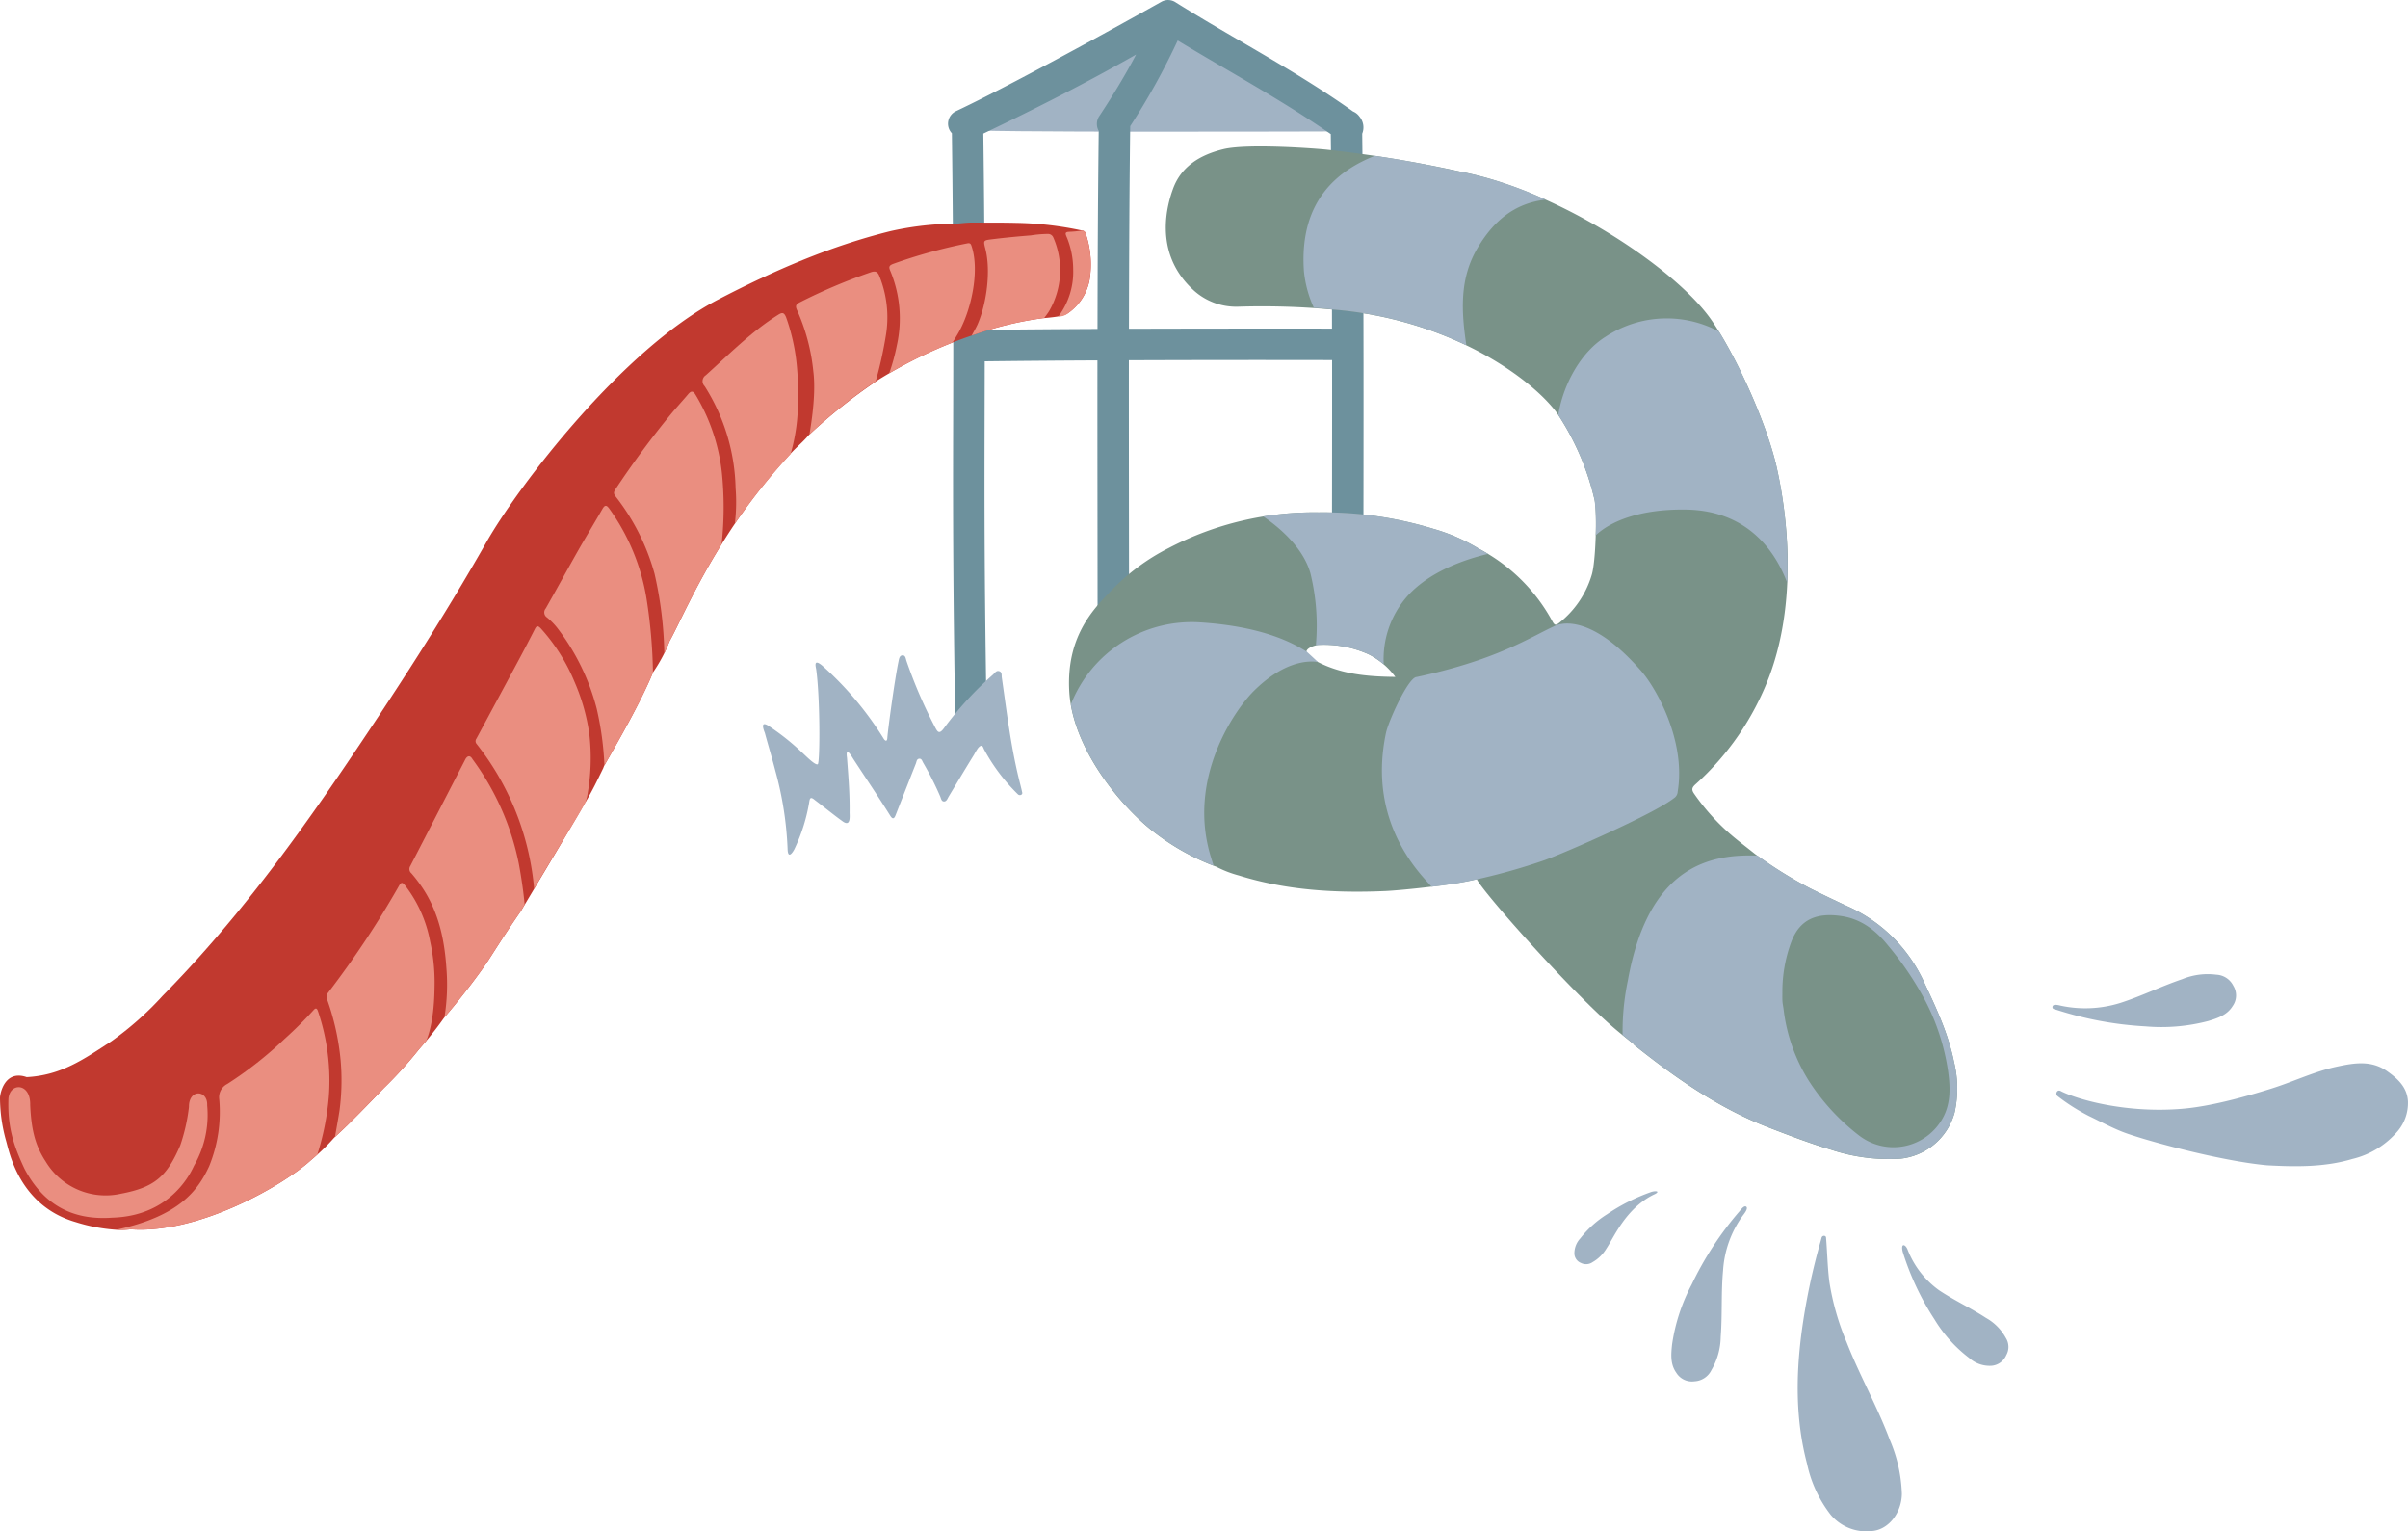 <svg xmlns="http://www.w3.org/2000/svg" width="406.422" height="258.362"><g data-name="Group 6507"><g fill="#a1b3c4" fill-rule="evenodd"><path data-name="Path 8587" d="M352.546 188.295c1.892.9 3.739 1.916 5.68 2.679 3.332 1.308 16.369 4.909 24.419 5.642 4.842.259 9.665.337 14.357-1.057a14.44 14.44 0 0 0 7.69-4.71 7.368 7.368 0 0 0 1.723-4.976c-.112-2.409-1.71-3.853-3.487-5.114-2.706-1.922-5.638-1.406-8.53-.783-3.808.821-7.316 2.532-11.01 3.692-9.907 3.113-14.272 3.361-15.846 3.475-8.973.6-16.728-1.575-19.593-2.975-.273-.165-.553-.264-.777.044a.55.55 0 0 0 .088.723 33.618 33.618 0 0 0 5.286 3.36Z"/><path data-name="Path 8588" d="M308.2 208.809c.209 2.5.246 5.02.568 7.513a43.212 43.212 0 0 0 2.917 10.174c2.186 5.6 5.182 10.833 7.282 16.468a24.929 24.929 0 0 1 2.03 9.1c-.048 3.187-2.234 6.042-5.046 6.263a7.864 7.864 0 0 1-6.957-2.732 21.112 21.112 0 0 1-4-8.622c-1.917-7.233-1.9-14.613-.936-22.061a109.34 109.34 0 0 1 3.271-15.633c.039-.143.076-.288.115-.435.118-.44.724-.425.756-.035Z"/><path data-name="Path 8589" d="M338.616 228.657a2.822 2.822 0 0 0-.074-2.914 8.532 8.532 0 0 0-3.341-3.372c-2.583-1.685-5.413-2.979-7.971-4.7a15.227 15.227 0 0 1-5.233-6.738c-.352-1.015-1.248-1.312-.853.292a45.508 45.508 0 0 0 5.353 11.383 23.406 23.406 0 0 0 5.836 6.5 5.206 5.206 0 0 0 3.82 1.336 2.968 2.968 0 0 0 2.463-1.787Z"/><path data-name="Path 8590" d="M286.015 233.065a3.37 3.37 0 0 0 2.849-1.909 11.312 11.312 0 0 0 1.556-5.578c.287-3.733.055-7.477.4-11.21a17.66 17.66 0 0 1 3.258-9.164c.167-.246 1.107-1.32.622-1.622-.36-.221-.924.582-1.111.8a55.479 55.479 0 0 0-8.057 12.333 31.118 31.118 0 0 0-3.317 10.126c-.176 1.658-.331 3.328.722 4.794a3.09 3.09 0 0 0 3.078 1.43Z"/><path data-name="Path 8591" d="M376.943 166.337a3.368 3.368 0 0 0-2.871-1.879 11.318 11.318 0 0 0-5.742.748c-3.547 1.2-6.9 2.872-10.471 4.017a19.806 19.806 0 0 1-10.037.463c-.291-.058-1.32-.382-1.407.182-.065.419.417.431.69.519a59.263 59.263 0 0 0 14.981 2.788 31.065 31.065 0 0 0 10.617-.9c1.6-.485 3.193-1 4.131-2.538a3.089 3.089 0 0 0 .109-3.4Z"/><path data-name="Path 8592" d="M266.837 213.1a1.918 1.918 0 0 0 1.948-.133 6.44 6.44 0 0 0 2.35-2.314c1.2-1.763 3.217-6.688 7.914-9.054 1.139-.48.716-.758-.274-.505a32.046 32.046 0 0 0-7.543 3.793 17.7 17.7 0 0 0-4.509 4.061 3.723 3.723 0 0 0-1 2.572 1.759 1.759 0 0 0 1.114 1.58Z"/></g><g data-name="Group 6506"><path data-name="Path 8593" d="M226.279 22.171c-8.508-4.765-32.031-19.365-32.768-19.372s-29.526 18.5-30.713 19.054 63.481.318 63.481.318Z" fill="#a1b3c4"/><path data-name="Path 8594" d="M229.914 22.56a2.83 2.83 0 0 0-.475-2.9 2.5 2.5 0 0 0-1.072-.852c-9.548-6.8-19.983-12.183-29.906-18.391a2.3 2.3 0 0 0-2.451-.113c-.243.14-23.18 13.024-34.6 18.424a2.34 2.34 0 0 0-.75 3.761c.6 47.245-.232 52.216.579 99.616.059 3.417 5.367 3.479 5.308.053-.521-30.4-.366-43.351-.346-61.193q9.512-.114 19.023-.157c-.014 14.9.021 29.793.027 44.689a46.981 46.981 0 0 0 5.309 2.822c0-15.845-.042-31.69-.029-47.536q17.151-.065 34.3-.028c.013 13.238-.02 26.475-.031 39.714q2.648-.35 5.309-.564c.023-25.784.117-51.564-.195-77.345Zm-63.712 33.1a2693.18 2693.18 0 0 0-.235-33.118c8.7-4.147 17.38-8.567 25.787-13.344-1.868 3.54-3.945 6.962-6.168 10.32a2.363 2.363 0 0 0-.144 2.562c-.136 11.141-.185 22.282-.206 33.421q-9.518.047-19.034.155Zm24.341-.183c.021-11.4.07-22.8.213-34.194a116.706 116.706 0 0 0 8.015-14.452c8.637 5.233 17.543 10.033 25.837 15.8q.2 16.406.206 32.812-17.136-.02-34.271.03Z" fill="#6d919d"/><path data-name="Path 8595" d="m163.908 56.111-.218.2.218-.2Z" fill="#ea8e80" fill-rule="evenodd"/><path data-name="Path 8596" d="M183.334 39.674c-.121-.4-.233-.738-.708-.778a57.335 57.335 0 0 0-11.213-1.294c-2.406-.061-4.823-.03-7.229-.051-1.577-.01-3.144.354-4.722.233a51.552 51.552 0 0 0-9.16 1.213c-10.2 2.528-19.7 6.663-29.058 11.526-16.217 8.412-33.779 31.525-39.118 40.907-7.411 13.043-15.58 25.6-23.992 38.005-9.26 13.639-19.087 26.844-30.714 38.616a53.666 53.666 0 0 1-8.644 7.654c-4.641 3.023-8.442 5.723-14.266 6.036C.789 180.443 0 184.517 0 185.245a27.153 27.153 0 0 0 1.051 7.33c.5 1.729 2.194 10.869 11.728 13.629a28.865 28.865 0 0 0 6.814 1.294 14.328 14.328 0 0 0 2.457-.081c11.759.829 26.055-7.674 30.342-11.587.394-.334.779-.667 1.163-1.011a30.837 30.837 0 0 0 2.811-2.821c.061-.051.111-.111.172-.162 2.881-2.639 5.571-5.49 8.3-8.291a69.208 69.208 0 0 0 5.844-6.451q.652-.743 1.274-1.486 1.547-1.835 2.932-3.791l.121-.152c2.416-2.851 4.792-5.854 6.926-8.9.758-1.082 2.993-4.762 6.026-9.11v-.01c.192-.334 9.726-16.217 10.828-18.31 0 0 .04-.01.04-.02a1.025 1.025 0 0 0 .1-.162c1.051-1.739 1.911-3.539 2.8-5.369.121-.2.152-.415.283-.647 2.032-3.549 6.167-10.707 8.189-15.661v-.01a26.3 26.3 0 0 0 1.921-3.256c.576-1.163.829-1.921.9-2.052 1.577-2.841 4.166-8.938 8.766-16.328a114.76 114.76 0 0 1 2.234-3.458 100.767 100.767 0 0 1 9.393-11.809c.87-.95 1.769-1.709 2.71-2.72 0 0 .4-.465.516-.556a91.954 91.954 0 0 1 10.94-8.746c.1-.061.152-.131.253-.192q1.122-.713 2.245-1.365a76.876 76.876 0 0 1 10.677-5.187c1.122-.435 2.2-.839 3.245-1.183a58.719 58.719 0 0 1 11.93-2.922c.1-.01.2-.02.293-.02 2.75-.233 3.589-.506 4.054-.849a8.791 8.791 0 0 0 3.62-5.591 16.237 16.237 0 0 0-.564-7.558Z" fill="#c1392f" fill-rule="evenodd"/><path data-name="Path 8597" d="M55.496 185.083a44.641 44.641 0 0 1-1.941 9.736c-.384.344-.768.677-1.163 1.011-4.287 3.913-18.583 12.416-30.342 11.587a14.328 14.328 0 0 1-2.457.081c10.586-2.275 13.791-6.562 15.712-10.727a24.306 24.306 0 0 0 1.7-11.283 2.507 2.507 0 0 1 1.354-2.588 64.692 64.692 0 0 0 9.7-7.633 67.685 67.685 0 0 0 4.833-4.8c.324-.384.576-.465.779.162a36.418 36.418 0 0 1 1.825 14.454Z" fill="#ea8e80" fill-rule="evenodd"/><path data-name="Path 8598" d="M99.103 134.319c-.061.334-.162.667-.253 1a.035.035 0 0 1-.01.02c-1.1 2.093-5.089 8.484-8.688 14.611a45.877 45.877 0 0 0-9.693-24.408.722.722 0 0 1-.04-.93q3.488-6.476 6.956-12.931 1.471-2.73 2.871-5.49c.313-.647.556-.657 1.031-.162a31.157 31.157 0 0 1 5.682 9 33.575 33.575 0 0 1 2.507 8.837 34.86 34.86 0 0 1-.363 10.453Z" fill="#ea8e80" fill-rule="evenodd"/><path data-name="Path 8599" d="M88.548 152.629c-.2.344-.394.688-.586 1.021v.01c-3.033 4.348-5.268 8.028-6.026 9.11-2.133 3.043-4.509 6.046-6.926 8.9a34.259 34.259 0 0 0 .334-8.321c-.324-4.853-1.335-9.544-4.125-13.669a25.054 25.054 0 0 0-1.79-2.336.923.923 0 0 1-.192-1.2c3.1-5.985 6.178-11.971 9.292-18 .131-.273.667-1.041 1.233-.03a44.355 44.355 0 0 1 7.785 17.532c.273 1.422.758 4.289 1.001 6.983Z" fill="#ea8e80" fill-rule="evenodd"/><path data-name="Path 8600" d="M73.352 165.712c-.01 3.064-.2 6.875-1.4 9.9q-.622.743-1.274 1.486a69.212 69.212 0 0 1-5.844 6.451c-2.73 2.8-5.419 5.652-8.3 8.291.293-1.668.637-3.559.779-4.54a38.436 38.436 0 0 0 .182-8.351 42.145 42.145 0 0 0-2.271-10.28 1.131 1.131 0 0 1 .152-1.173 159.222 159.222 0 0 0 11.981-18.057c.384-.667.6-.556 1.021-.03a22.019 22.019 0 0 1 4.206 9.372 32.257 32.257 0 0 1 .768 6.931Z" fill="#ea8e80" fill-rule="evenodd"/><path data-name="Path 8601" d="M121.791 91.834c-4.6 7.391-7.189 13.487-8.766 16.328-.071.131-.324.89-.9 2.052a65.152 65.152 0 0 0-1.658-13.437 37.267 37.267 0 0 0-6.572-13.022c-.384-.5-.313-.748.01-1.244a153.739 153.739 0 0 1 9.13-12.385c1.011-1.244 2.113-2.427 3.144-3.65.485-.566.839-.506 1.2.111a32.132 32.132 0 0 1 4.459 13.184 57.021 57.021 0 0 1-.047 12.063Z" fill="#ea8e80" fill-rule="evenodd"/><path data-name="Path 8602" d="M110.204 113.473v.01c-2.022 4.954-6.157 12.112-8.19 15.661a52.017 52.017 0 0 0-1.309-9.6 37.89 37.89 0 0 0-6.63-13.571 11.307 11.307 0 0 0-1.757-1.79 1.023 1.023 0 0 1-.206-1.527c1.829-3.225 3.6-6.481 5.431-9.706 1.345-2.366 2.772-4.691 4.127-7.057.444-.789.739-.667 1.2-.02a35.876 35.876 0 0 1 6.249 15.135 87.69 87.69 0 0 1 1.085 12.465Z" fill="#ea8e80" fill-rule="evenodd"/><path data-name="Path 8603" d="M134.682 67.438a31.811 31.811 0 0 1-1.245 9.169 101.688 101.688 0 0 0-9.412 11.77 30.015 30.015 0 0 0 .131-6 33.444 33.444 0 0 0-5.227-17.218 1.191 1.191 0 0 1 .2-1.85c3.923-3.529 7.633-7.3 12.123-10.141.718-.465 1.072-.546 1.436.394a33.381 33.381 0 0 1 1.759 7.735 46.077 46.077 0 0 1 .235 6.141Z" fill="#ea8e80" fill-rule="evenodd"/><path data-name="Path 8604" d="M5.097 186.453c.172 3.558.624 6.509 2.612 9.521a11.8 11.8 0 0 0 12.722 5.434c5.7-1.075 7.743-2.935 9.984-8.131a30.993 30.993 0 0 0 1.475-6.487c-.042-3.118 3.2-2.908 3.075-.3a17.143 17.143 0 0 1-2.19 10.155c-.279.509-3.455 8.509-13.834 8.812-6.986.511-11.764-2.455-14.813-8.265-1.94-4.131-2.864-7.2-2.7-11.837.257-2.736 3.753-2.693 3.669 1.098Z" fill="#ea8e80" fill-rule="evenodd"/><path data-name="Path 8605" d="M149.493 56.75a68.323 68.323 0 0 1-1.688 7.573c0 .01-.01.02-.01.03-.1.061-.2.131-.3.192a91.894 91.894 0 0 0-10.854 8.746c-.1.1 1.214-6.092.633-10.628a33.249 33.249 0 0 0-2.774-10.392c-.282-.637-.155-.92.422-1.223a93.389 93.389 0 0 1 12.046-5.107c.768-.273 1.171-.1 1.455.647a18.637 18.637 0 0 1 1.07 10.162Z" fill="#ea8e80" fill-rule="evenodd"/><path data-name="Path 8606" d="M182.625 38.9c.476.039.592.373.7.769a16.106 16.106 0 0 1 .557 7.565 8.756 8.756 0 0 1-3.6 5.6 2.42 2.42 0 0 1-1.649.566 12.534 12.534 0 0 0 2.5-7.923 14.422 14.422 0 0 0-1.017-5.3c-.328-.744-.435-1.021.294-1.066a18.369 18.369 0 0 0 2.215-.211Z" fill="#ea8e80" fill-rule="evenodd"/><path data-name="Path 8607" d="M161.616 56.407c-.324.546-.586.981-.859 1.4a76.879 76.879 0 0 0-10.677 5.182 33.571 33.571 0 0 0 1.294-4.732 20.889 20.889 0 0 0-1.122-12.588c-.283-.647-.162-.89.485-1.142a87.517 87.517 0 0 1 12.486-3.458c.566-.131.657.131.779.516 1.385 4.236-.111 11.004-2.386 14.822Z" fill="#ea8e80" fill-rule="evenodd"/><path data-name="Path 8608" d="M177.055 52.515c-.253.4-.546.779-.829 1.163-.091 0-.192.01-.293.02a58.719 58.719 0 0 0-11.93 2.922c.344-.667.748-1.314 1.031-1.982 1.506-3.518 2.224-9 1.274-12.668-.344-1.345-.354-1.415.93-1.577 2.245-.283 4.5-.5 6.754-.677a18.742 18.742 0 0 1 2.82-.244.965.965 0 0 1 .971.607 13.757 13.757 0 0 1-.728 12.436Z" fill="#ea8e80" fill-rule="evenodd"/><g data-name="Group 6505" fill-rule="evenodd"><path data-name="Path 8609" d="M329.782 179.118c-.982-4.807-3.058-9.2-5.137-13.6a25.633 25.633 0 0 0-12.854-12.609q-3.144-1.459-6.246-3a74.524 74.524 0 0 1-9.349-5.829c-1.466-1.177-2.979-2.3-4.391-3.545a37.074 37.074 0 0 1-5.845-6.581c-.474-.673-.439-1.031.187-1.6a46.716 46.716 0 0 0 12.5-18.294c5.174-13.914 2.557-29.448 1.155-35.477-1.684-7.242-6.766-18.543-10.944-24.585-6.021-8.707-25.682-21.752-42.025-24.966a211.369 211.369 0 0 0-22.81-3.764c-1.753-.2-13.461-1.093-17.552-.092-3.881.947-7.088 2.861-8.479 6.653-.873 2.379-3.466 10.585 3.23 16.924a10.666 10.666 0 0 0 7.85 2.991 130.469 130.469 0 0 1 15.847.484c19.5 1.578 33.333 11.358 37.848 17.432a44.308 44.308 0 0 1 6.368 14.71c.424 1.883.23 10.406-.5 12.684a16.2 16.2 0 0 1-5.456 8.029c-.607.48-.809.427-1.176-.262a29.9 29.9 0 0 0-12.443-12.259 31.2 31.2 0 0 0-7.652-3.335 63.634 63.634 0 0 0-19.331-2.766 52.765 52.765 0 0 0-25.227 5.959 35.927 35.927 0 0 0-9.973 7.419c-3.062 3.137-7.415 7.807-6.908 16.822.544 9.646 8.784 19.555 14.422 23.832a39.525 39.525 0 0 0 10.409 5.76 18.816 18.816 0 0 0 3.8 1.466c8.061 2.512 16.345 2.989 24.71 2.625 2.725-.12 12.249-1.1 15.44-2.014.822 1.928 15.065 18.057 22.838 24.842 1.184 1.034 2.426 2 3.64 3a.745.745 0 0 0 .119.169c6.976 5.576 14.265 10.655 22.664 13.9 3.49 1.349 6.989 2.69 10.582 3.764a30.844 30.844 0 0 0 11.688 1.5 10.626 10.626 0 0 0 9.1-7.732 18.929 18.929 0 0 0-.099-8.655Zm-108.18-67.87c-2.33-1.381-.477-2.139.753-2.428a18.34 18.34 0 0 1 8.585 1.551 12.749 12.749 0 0 1 4.568 3.839c-4.983-.043-9.647-.499-13.906-2.962Z" fill="#799288"/><path data-name="Path 8610" d="M241.609 149.614c-1.2-1.549-11.028-10.3-7.669-26.012.48-2.106 3.8-9.386 5.173-9.374 13.585-2.907 19.06-6.674 23.254-8.594.359-.166 5.486-2.8 14.47 7.393 2.56 2.8 7.773 11.88 6.322 20.562a1.368 1.368 0 0 1-.654 1.1c-3.288 2.6-18.337 9.215-21.971 10.5a103.5 103.5 0 0 1-10.312 2.963 65.422 65.422 0 0 1-8.613 1.462Z" fill="#a1b3c4"/><path data-name="Path 8611" d="M260.882 33.689c-5.439.6-8.9 3.832-11.4 7.977-3.165 5.227-2.861 10.727-1.992 16.591a64.163 64.163 0 0 0-22.567-6.036 29.3 29.3 0 0 0-3.165-.283 19.278 19.278 0 0 1-1.678-6.147c-.88-12.375 6.279-17.238 11.961-19.5 7.472 1.092 11.87 2.164 14.792 2.73a65.1 65.1 0 0 1 14.049 4.668Z" fill="#a1b3c4"/><path data-name="Path 8612" d="M301.647 98.346c-1.779-4.772-6.269-12.183-17.036-12.365-7.947-.131-12.911 2.063-15.287 4.348a34.9 34.9 0 0 0-.192-5.965 44.059 44.059 0 0 0-6.127-14.347c.738-4.691 3.508-10.394 7.957-13.184a18.732 18.732 0 0 1 19.149-.91c3.893 6.289 8.169 16.126 9.7 22.648a76.052 76.052 0 0 1 1.836 19.775Z" fill="#a1b3c4"/><path data-name="Path 8613" d="M251.13 93.463c-3.882.92-10.03 2.993-13.791 7.35a16.087 16.087 0 0 0-3.791 11.3 10.915 10.915 0 0 0-2.609-1.749 18.442 18.442 0 0 0-8.594-1.547l-.253.061a37.035 37.035 0 0 0-.93-12.2c-1.294-4.489-5.541-7.906-7.957-9.544a55.152 55.152 0 0 1 9.372-.687 63.567 63.567 0 0 1 19.331 2.77 31.231 31.231 0 0 1 7.654 3.336c.541.293 1.057.596 1.568.91Z" fill="#a1b3c4"/><path data-name="Path 8614" d="M222.432 111.688c-1.79-.253-5.793-.061-10.788 4.873-3.306 3.266-11.374 14.913-7.239 28.138.152.5.293.94.425 1.355a39.626 39.626 0 0 1-9.929-5.571c-5.207-3.963-12.638-12.719-14.165-21.626a21.941 21.941 0 0 1 21.9-13.838c11.132.728 16.028 3.809 17.878 4.9Z" fill="#a1b3c4"/><path data-name="Path 8615" d="M329.784 179.118c-.981-4.813-3.063-9.2-5.136-13.609a25.643 25.643 0 0 0-12.861-12.608q-3.139-1.456-6.238-3a70.717 70.717 0 0 1-8.938-5.541c-7.775-.263-18.351 1.537-21.859 21.07a41.939 41.939 0 0 0-.89 9.2c.627.516 1.254 1.021 1.87 1.527a.742.742 0 0 0 .121.172c6.976 5.571 14.266 10.656 22.658 13.9 3.5 1.345 7 2.689 10.587 3.761a30.931 30.931 0 0 0 11.686 1.506 10.633 10.633 0 0 0 9.1-7.735 18.915 18.915 0 0 0-.1-8.643Zm-1.841 9.453a9.5 9.5 0 0 1-14.194 3 36.583 36.583 0 0 1-8.452-9.2 29.066 29.066 0 0 1-4.257-12.031c-.061-.485-.172-.961-.2-1.446s-.01-.981-.01-1.476a24.116 24.116 0 0 1 1.505-8.5c1.467-3.923 4.429-4.924 8.362-4.368 3.387.475 5.873 2.386 7.967 4.984a53.684 53.684 0 0 1 6.309 9.362 37.568 37.568 0 0 1 3.8 11.7c.385 2.708.526 5.458-.83 7.975Z" fill="#a1b3c4"/></g></g><path data-name="Path 8617" d="M132.929 143.189a57.891 57.891 0 0 0-2.057-13.109c-.55-2.148-1.2-4.269-1.779-6.41-1.025-2.555.763-1.084 1.129-.856a40.236 40.236 0 0 1 5.064 4.074c.594.518 2.294 2.3 2.735 2.059.384-.21.417-11.051-.263-16-.051-.367-.55-1.956 1.04-.622a55.6 55.6 0 0 1 10.377 12.358c.167.251.544.588.591-.192.077-1.265 1.223-9.715 1.873-12.848.09-.433.151-1.011.64-1.067.565-.064.587.57.723.958a80.655 80.655 0 0 0 4.8 11.13c.43.815.7 1.321 1.524.192a57.125 57.125 0 0 1 8.278-9.032c.317-.283.574-.774 1.1-.559.449.183.327.681.379 1.049.819 5.7 1.5 11.429 2.871 17.04.193.793.406 1.579.579 2.391.076.355-.425.557-.722.283a31.323 31.323 0 0 1-5.725-7.59c-.136-.239-.28-1.126-1.045-.167a9.752 9.752 0 0 0-.625 1.041c-1.454 2.347-2.866 4.721-4.293 7.083-.2.334-.346.818-.761.837-.478.021-.532-.525-.679-.862a52.23 52.23 0 0 0-2.869-5.673c-.165-.279-.248-.723-.676-.676s-.431.494-.551.8c-1.108 2.8-2.207 5.61-3.394 8.637-.13.333-.382 1.062-.921.2-2.1-3.36-4.212-6.469-6.252-9.6-.13-.2-1.382-2.409-1.066-.217.273 3.6.484 6.255.442 9.226-.007.536.274 2.654-1.285 1.433-1.207-.855-3.138-2.422-4.57-3.5-.951-.812-.857-.069-1.047.845a29.622 29.622 0 0 1-2.413 7.433c-.212.42-1.106 1.891-1.152-.089Z" fill="#a1b3c4" fill-rule="evenodd"/></g></svg>